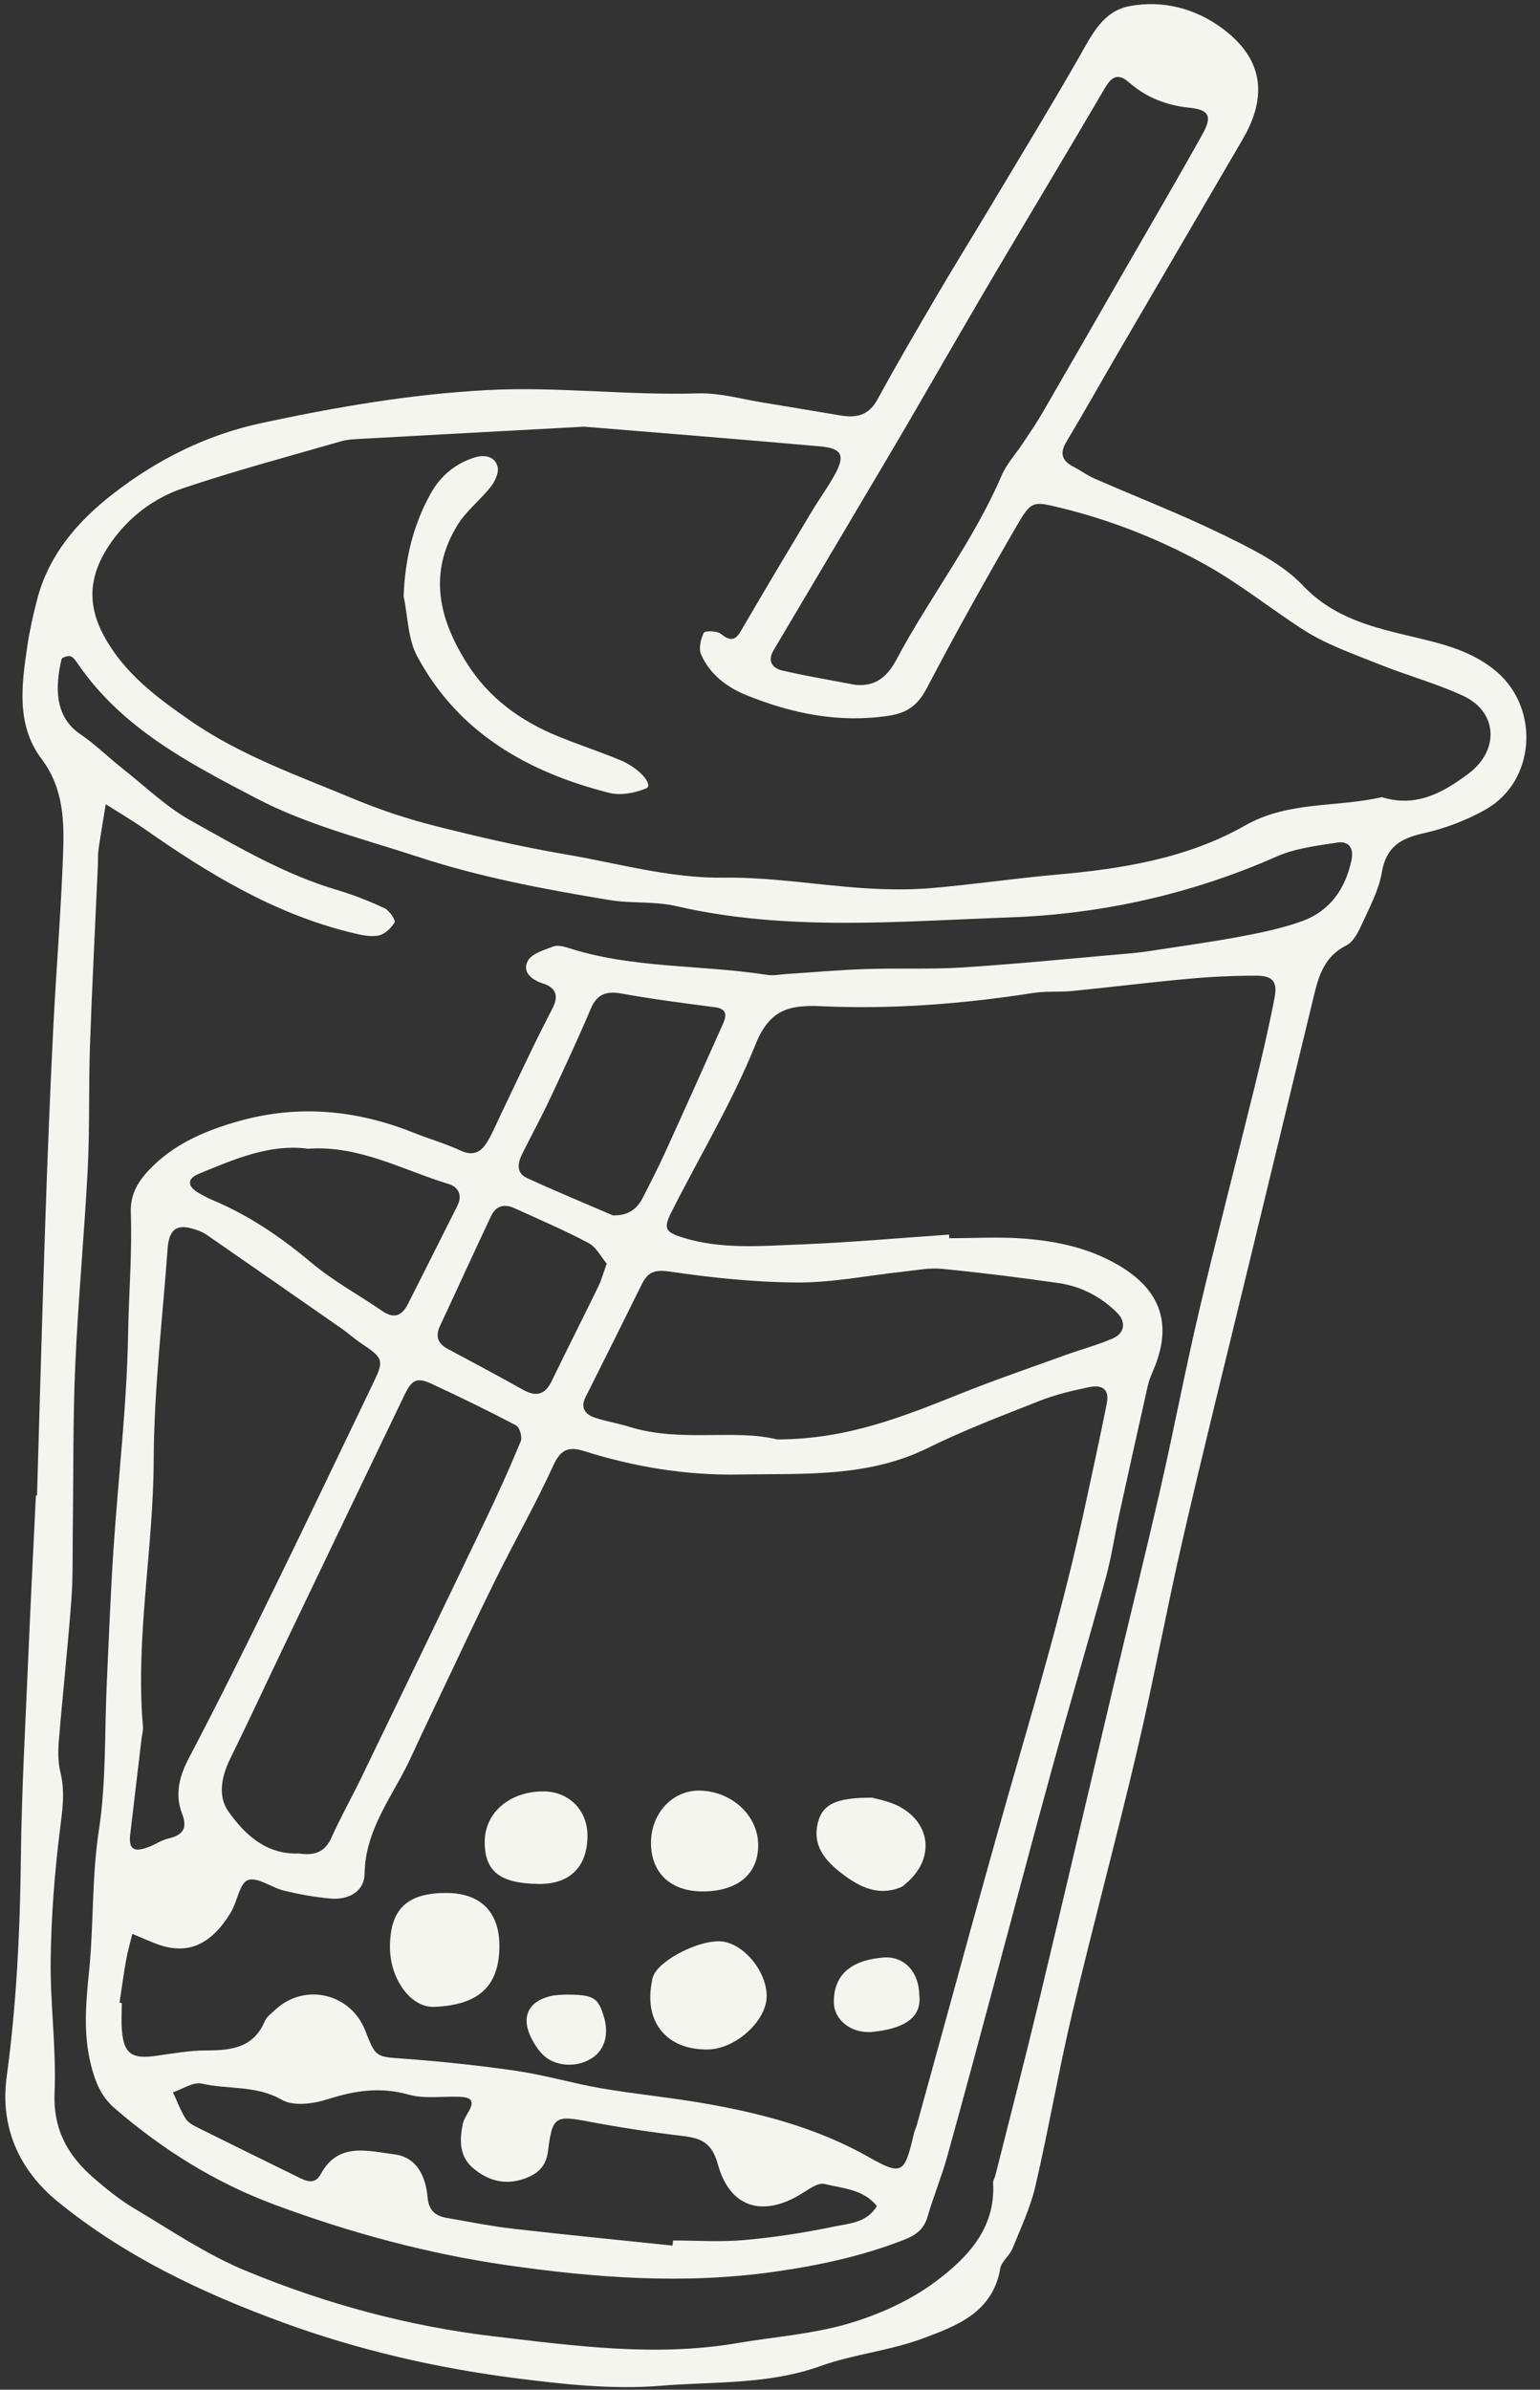<?xml version="1.0" encoding="UTF-8" standalone="no"?><svg xmlns="http://www.w3.org/2000/svg" xmlns:xlink="http://www.w3.org/1999/xlink" fill="#f5f5ef" height="807.3" preserveAspectRatio="xMidYMid meet" version="1" viewBox="-1.8 -1.4 520.5 807.3" width="520.5" zoomAndPan="magnify"><rect x="-1.8" y="-1.4" width="520.5" height="807.3" fill="#333333" stroke="none"/><g id="change1_1"><path d="m10.71,503.823c.912-30.513,1.737-61.029,2.765-91.538.73-21.677,1.591-43.35,2.658-65.013.981-19.913,2.627-39.797,3.374-59.717.425-11.318.285-22.553-7.254-32.56-8.639-11.467-6.749-24.946-4.832-38.061.767-5.249,1.962-10.456,3.274-15.602,3.907-15.316,13.806-26.685,25.803-35.976,14.822-11.479,31.477-19.844,49.976-23.814,25.085-5.384,50.188-9.74,76.032-11.143,23.999-1.303,47.709,1.837,71.583,1.096,7.392-.229,14.869,1.967,22.291,3.153,8.72,1.394,17.418,2.932,26.135,4.343,5.218.844,9.365-.126,12.247-5.423,6.551-12.039,13.493-23.869,20.427-35.695,5.596-9.543,11.445-18.936,17.123-28.43,10.243-17.126,20.646-34.161,30.564-51.474,4.262-7.439,8.028-15.639,17.128-17.308,11.32-2.076,22.313.782,31.536,7.688,13.36,10.004,15.318,22.47,6.684,37.281-14.074,24.141-28.201,48.251-42.278,72.389-5.781,9.913-11.384,19.932-17.288,29.771-2.406,4.009-1.515,6.524,2.432,8.532,2.363,1.202,4.514,2.85,6.932,3.907,14.622,6.394,29.548,12.157,43.859,19.177,9.449,4.634,19.589,9.544,26.65,16.965,10.689,11.234,23.959,14.207,37.723,17.475,9.899,2.35,19.696,4.739,27.854,11.732,14.586,12.503,13.063,36.95-3.757,46.476-6.474,3.667-13.758,6.423-21.02,8.043-7.796,1.739-12.63,4.622-14.087,13.194-1.016,5.979-4.067,11.675-6.637,17.303-1.261,2.762-2.942,6.171-5.384,7.402-8.377,4.222-9.745,12.016-11.621,19.793-7.271,30.152-14.611,60.289-21.905,90.436-7.283,30.102-14.784,60.153-21.737,90.331-5.457,23.687-9.837,47.625-15.398,71.287-6.981,29.701-14.952,59.169-21.971,88.862-4.578,19.365-7.932,39.018-12.435,58.403-1.683,7.247-4.934,14.153-7.755,21.099-.983,2.422-3.714,4.343-4.127,6.753-2.557,14.915-14.824,19.411-26.304,23.67-11.135,4.132-23.367,5.286-34.556,9.306-17.582,6.319-35.975,5.158-53.934,6.635-16.177,1.33-32.806-.489-49.025-2.565-26.846-3.435-53.231-9.513-78.706-18.838-27.197-9.955-53.226-22.257-75.893-40.697-13.42-10.917-19.68-25.501-17.397-42.302,3.355-24.68,4.514-49.365,4.802-74.214.267-23.021,1.596-46.031,2.567-69.041.747-17.705,1.664-35.402,2.506-53.103l.374.009Zm308.275-88.146c.013.408.026.815.039,1.223,8.44,0,16.922-.527,25.311.131,11.057.867,21.796,3.125,31.7,8.866,14.516,8.415,18.662,20.094,11.909,35.73-.697,1.614-1.39,3.267-1.774,4.972-3.307,14.689-6.572,29.388-9.788,44.097-1.51,6.905-2.522,13.939-4.389,20.742-5.974,21.759-12.373,43.4-18.362,65.154-6.694,24.318-13.102,48.715-19.666,73.069-5.186,19.241-10.317,38.498-15.684,57.689-1.902,6.802-4.633,13.37-6.601,20.156-1.268,4.373-4.113,6.268-8.14,7.835-14.135,5.498-28.68,8.6-43.733,10.73-30.271,4.283-60.278,2.073-90.141-2.222-26.767-3.849-52.814-10.883-78.32-20.325-20.401-7.553-38.162-18.691-54.417-32.725-4.548-3.927-6.581-8.919-8.034-14.814-2.611-10.595-1.652-20.881-.584-31.485,1.59-15.787.879-31.664,3.307-47.548,2.517-16.467,1.898-33.41,2.69-50.143.708-14.965,1.259-29.943,2.253-44.89,1.615-24.274,4.523-48.511,4.939-72.796.233-13.604,1.393-27.214.914-40.838-.197-5.609,1.926-9.93,5.906-14.177,8.554-9.128,19.447-13.654,30.911-16.851,19.873-5.542,39.472-3.683,58.592,3.93,5.354,2.132,10.93,3.751,16.155,6.148,4.243,1.946,6.888.382,8.898-2.962,1.812-3.015,3.173-6.304,4.698-9.489,3.637-7.597,7.218-15.22,10.891-22.8,2.118-4.372,4.375-8.676,6.555-13.018,1.988-3.959,1.21-6.785-3.279-8.215-3.743-1.192-7.152-3.797-5.165-7.608,1.297-2.488,5.496-3.7,8.621-4.893,1.469-.561,3.562-.012,5.216.518,21.832,7.001,44.804,5.572,67.104,9.083,2.14.337,4.417-.175,6.629-.317,8.838-.567,17.668-1.365,26.514-1.659,11.098-.369,22.241.153,33.308-.57,18.988-1.242,37.934-3.144,56.895-4.794,2.197-.191,4.389-.489,6.57-.828,10.048-1.56,20.131-2.933,30.12-4.806,6.937-1.301,13.935-2.764,20.558-5.128,9.536-3.405,14.802-10.882,16.879-20.684.833-3.931-.852-6.532-4.711-5.934-6.951,1.077-14.244,1.915-20.571,4.712-28.799,12.729-59.203,19.475-90.233,20.576-37.577,1.334-75.44,4.811-112.824-3.835-7.255-1.678-15.066-.798-22.466-2.026-21.823-3.619-43.504-7.661-64.674-14.599-18.523-6.07-37.47-10.75-54.886-19.872-22.42-11.744-44.898-23.358-59.87-44.993-.747-1.08-1.548-2.414-2.641-2.866-.811-.336-2.97.369-3.106.946-2.188,9.256-2.427,19.382,6.253,25.28,5.092,3.46,9.528,7.87,14.38,11.7,7.628,6.021,14.775,12.957,23.169,17.637,15.845,8.835,31.591,18.1,49.217,23.334,5.516,1.638,10.931,3.76,16.145,6.19,1.636.763,3.832,4.07,3.397,4.802-1.17,1.969-3.467,4.1-5.605,4.462-2.913.492-6.16-.32-9.147-1.05-25.879-6.325-48.151-19.865-69.672-34.917-4.274-2.989-8.793-5.629-13.198-8.43-.826,5.072-1.708,10.136-2.447,15.22-.254,1.748-.133,3.549-.212,5.325-.908,20.372-1.973,40.739-2.68,61.118-.478,13.761-.046,27.559-.747,41.304-1.128,22.111-3.239,44.175-4.213,66.291-.817,18.549-.595,37.143-.85,55.717-.11,7.963.116,15.953-.478,23.881-1.189,15.872-2.923,31.703-4.231,47.567-.29,3.511-.309,7.23.53,10.61,1.657,6.676.647,12.999-.187,19.684-1.803,14.444-2.904,29.047-3.1,43.6-.201,15.011,1.947,30.08,1.318,45.051-.523,12.46,4.57,21.239,13.256,28.77,4.34,3.763,8.9,7.41,13.82,10.337,12.182,7.249,24.087,15.356,37.083,20.766,27.037,11.254,55.212,18.922,84.467,22.373,27.298,3.22,54.527,6.943,82.025,2.274,12.63-2.144,25.615-3.052,37.81-6.652,10.401-3.07,20.924-7.831,29.537-14.31,10.557-7.943,20.141-17.903,19.205-33.193-.05-.824.561-1.673.777-2.532,4.961-19.745,10.073-39.454,14.823-59.249,8.47-35.298,16.698-70.654,25.068-105.976,5.304-22.382,10.853-44.708,15.975-67.132,4.535-19.852,8.322-39.877,12.998-59.694,5.992-25.39,12.604-50.633,18.824-75.97,2.425-9.879,4.728-19.798,6.667-29.781,1.065-5.482-.636-7.474-6.238-7.473-7.515.002-15.054.339-22.539,1.02-13.182,1.199-26.323,2.836-39.495,4.142-4.414.438-8.938.003-13.301.682-23.733,3.694-47.592,5.567-71.583,4.47-10.488-.48-17.422.869-22.195,12.734-7.889,19.612-18.965,37.935-28.536,56.882-2.776,5.496-1.975,6.708,3.782,8.513,13.033,4.087,26.427,2.875,39.676,2.359,16.829-.656,33.623-2.182,50.432-3.333Zm-123.397-272.938c-28.491,1.548-51.934,2.81-75.374,4.112-2.212.123-4.498.188-6.601.795-17.874,5.158-35.878,9.946-53.499,15.869-9.741,3.274-18.135,9.554-24.21,18.11-6.845,9.642-8.914,19.559-2.973,31.021,6.872,13.257,18.366,21.639,29.847,29.583,16.772,11.605,36.196,18.415,54.948,26.24,8.967,3.742,18.305,6.816,27.727,9.201,14.567,3.688,29.257,7.073,44.065,9.584,17.733,3.008,35.052,8.104,53.462,7.849,15.744-.218,31.513,2.508,47.296,3.545,7.513.494,15.128.608,22.62-.019,14.087-1.18,28.094-3.289,42.178-4.529,22.265-1.962,44.35-5.484,63.884-16.591,14.792-8.411,30.96-6.055,46.273-9.619,11.507,3.617,20.657-1.436,29.381-8.003,10.477-7.887,9.774-20.877-1.973-26.265-9.229-4.233-19.151-6.926-28.595-10.727-8.556-3.444-17.481-6.523-25.166-11.444-11.52-7.377-22.116-16.028-34.286-22.66-15.336-8.358-31.27-14.581-48.112-18.682-9.236-2.249-9.765-2.283-14.673,6.186-10.421,17.985-20.602,36.127-30.227,54.546-3.017,5.773-6.45,8.556-12.935,9.544-16.807,2.561-32.618-.685-47.997-6.869-6.685-2.688-12.533-7.046-15.507-13.883-.868-1.996-.083-5.139.938-7.282.332-.697,4.488-.683,5.752.372,4.461,3.727,5.791.751,7.75-2.615,7.574-13.011,15.315-25.926,23.056-38.839,2.503-4.176,5.421-8.116,7.751-12.381,3.535-6.472,2.419-8.833-5.083-9.499-28.197-2.506-56.419-4.727-79.717-6.649ZM38.606,675.167c.252.032.503.063.755.094,0,3.11-.22,6.238.043,9.326.667,7.821,3.38,9.678,11.44,8.538,5.691-.804,11.422-1.837,17.136-1.839,8.396-.003,15.881-.877,19.701-9.85.653-1.535,2.278-2.704,3.577-3.91,9.922-9.21,25.494-5.564,30.411,7.096,3.561,9.168,3.592,8.746,13.21,9.468,12.753.957,25.504,2.285,38.153,4.15,9.561,1.41,18.91,4.214,28.447,5.849,11.305,1.939,22.76,3.009,34.063,4.959,19.639,3.387,38.669,8.293,56.371,18.31,11.411,6.458,12.028,5.357,15.227-8.18.203-.858.644-1.659.881-2.513,11.836-42.64,23.303-85.386,35.62-127.886,7.515-25.928,14.845-51.874,20.618-78.244,2.745-12.54,5.463-25.088,7.998-37.672.937-4.652-1.111-6.651-6.039-5.634-5.622,1.16-11.291,2.514-16.614,4.609-12.751,5.017-25.61,9.912-37.881,15.96-20.419,10.064-42.303,8.529-63.848,8.931-17.779.332-35.358-2.594-52.41-7.96-5.042-1.587-7.797-.49-10.237,4.866-5.856,12.855-12.877,25.174-19.163,37.841-6.265,12.625-12.22,25.403-18.283,38.127-3.617,7.59-7.24,15.179-10.756,22.817-5.868,12.749-15.382,23.911-15.588,39.127-.079,5.849-5.144,8.973-11.496,8.429-5.275-.452-10.548-1.416-15.701-2.653-4.233-1.016-8.967-4.722-12.22-3.598-2.819.974-3.583,7.231-5.758,10.85-6.782,11.28-14.942,14.632-25.284,10.676-2.712-1.038-5.367-2.224-8.048-3.342-.715,2.959-1.578,5.891-2.112,8.882-.852,4.771-1.486,9.581-2.212,14.375Zm3.703-57.659c-.86,5.81.904,7.119,6.481,4.917,2.061-.814,3.966-2.159,6.085-2.663,4.767-1.135,6.917-3.103,4.877-8.418-2.532-6.597-.959-12.683,2.387-19.03,10.12-19.199,19.714-38.679,29.261-58.173,11.101-22.665,21.931-45.462,32.89-68.196,3.787-7.855,3.587-8.451-4.17-13.648-2.184-1.463-4.142-3.261-6.3-4.766-15.254-10.636-30.526-21.246-45.822-31.822-1.081-.747-2.363-1.258-3.616-1.691-6.268-2.165-9.047-.355-9.537,6.441-1.718,23.816-4.617,47.633-4.698,71.458-.102,30.091-6.219,59.884-3.634,90.035.111,1.295-.312,2.633-.468,3.953-1.248,10.534-2.492,21.068-3.737,31.603Zm244.97-387.548c6.883.67,10.874-2.836,13.865-8.461,11.214-21.084,26.064-40.084,35.561-62.181,1.719-3.999,4.845-7.388,7.283-11.083,2.187-3.315,4.465-6.581,6.455-10.012,9.551-16.47,19.021-32.987,28.514-49.491,8.614-14.976,17.359-29.88,25.761-44.974,3.229-5.801,2.185-8.078-4.47-8.764-7.85-.809-14.607-3.439-20.462-8.566-3.771-3.302-5.915-1.879-8.193,2.007-12.085,20.627-24.402,41.118-36.582,61.689-6.06,10.235-12.006,20.538-17.989,30.819-5.329,9.158-10.577,18.364-15.967,27.486-13.497,22.845-27.053,45.655-40.585,68.48-.226.382-.428.779-.668,1.151-2.35,3.657-.73,6.233,2.799,7.056,8.158,1.902,16.443,3.262,24.676,4.843Zm-26.429,254.921c23.984-.021,43.156-7.955,62.443-15.644,11.465-4.571,23.155-8.579,34.768-12.774,5.413-1.955,11.019-3.439,16.282-5.723,4.009-1.741,4.528-5.581,1.428-8.655-5.492-5.445-12.204-8.943-19.826-10.037-13.096-1.88-26.237-3.524-39.403-4.806-4.314-.419-8.777.501-13.156.968-11.854,1.263-23.705,3.698-35.548,3.647-14.51-.062-29.094-1.607-43.471-3.709-5.14-.752-7.296.356-9.289,4.396-6.257,12.684-12.591,25.33-18.936,37.97-1.915,3.813-.074,5.968,3.285,7.07,3.771,1.237,7.74,1.862,11.532,3.045,17.224,5.376,35.36.62,49.891,4.254Zm-161.583,139.866c5.015.767,8.71-.286,10.958-5.345,3.037-6.836,6.758-13.365,10.02-20.105,14.056-29.04,28.098-58.088,42.04-87.183,4.199-8.764,8.207-17.629,11.915-26.608.579-1.402-.355-4.726-1.545-5.354-9.351-4.937-18.873-9.567-28.472-14.012-5.052-2.34-6.742-1.55-9.269,3.7-13.576,28.202-27.106,56.426-40.628,84.654-6.098,12.729-12.028,25.538-18.257,38.203-2.93,5.957-4.307,12.594-.683,17.772,5.619,8.027,12.988,14.741,23.918,14.279Zm126.266,132.471c.047-.575.095-1.15.142-1.725,7.997,0,16.045.568,23.979-.142,10.098-.903,20.19-2.427,30.114-4.498,5.281-1.102,11.484-1.286,14.786-6.998-4.508-5.693-11.519-5.948-17.699-7.457-2.295-.561-5.555,1.986-8.125,3.532-12.883,7.747-23.871,4.436-27.891-10.146-2.022-7.336-5.634-8.855-11.913-9.599-10.497-1.244-20.973-2.835-31.361-4.791-11.645-2.193-12.64-2.034-14.136,9.813-.683,5.412-3.555,7.798-7.962,9.383-6.476,2.329-12.304.746-17.373-3.538-4.676-3.952-4.58-9.354-3.53-14.745.325-1.667,1.404-3.208,2.243-4.75,2.133-3.92-.376-4.494-3.341-4.607-5.765-.22-11.845.76-17.233-.753-9.541-2.68-18.179-1.337-27.32,1.591-4.783,1.532-11.525,2.448-15.398.211-8.709-5.033-18.193-3.457-27.145-5.508-2.862-.656-6.454,1.871-9.711,2.942,1.393,2.992,2.546,6.134,4.281,8.913.866,1.387,2.69,2.321,4.259,3.102,11.521,5.741,23.084,11.399,34.642,17.065,2.599,1.274,5.059,1.742,6.759-1.425,5.885-10.962,16.034-7.791,24.871-6.695,7.628.946,10.638,7.499,11.25,14.571.386,4.462,2.703,6.263,6.575,6.926,7.395,1.265,14.766,2.768,22.211,3.624,17.989,2.07,36.015,3.824,54.026,5.705Zm-20.195-348.032c4.898.14,8.03-1.919,10.051-5.853,2.618-5.095,5.236-10.199,7.613-15.409,6.607-14.48,13.114-29.007,19.599-43.542,1.237-2.772,1.312-4.985-2.744-5.511-10.506-1.363-21.025-2.721-31.445-4.599-5.146-.927-8.36-.008-10.53,5.098-4.323,10.173-8.984,20.207-13.695,30.21-3.006,6.384-6.38,12.593-9.531,18.909-1.522,3.052-1.988,6.384,1.591,8.038,9.598,4.435,19.382,8.467,29.092,12.659Zm-102.993-22.52c-13.172-1.719-25.009,3.615-36.893,8.441-4.057,1.648-3.97,4.218-.253,6.422,1.52.901,3.091,1.748,4.719,2.428,12.377,5.171,23.227,12.566,33.508,21.199,7.394,6.21,16.058,10.898,24.066,16.393,3.941,2.704,6.603,1.475,8.543-2.347,5.612-11.052,11.156-22.138,16.725-33.212,1.804-3.586.435-6.382-2.964-7.415-15.554-4.728-30.193-13.133-47.452-11.91Zm100.919,38.836c-1.804-2.128-3.448-5.533-6.142-6.971-8.16-4.353-16.713-7.972-25.14-11.819-3.36-1.534-6.209-.677-7.782,2.652-5.839,12.356-11.5,24.795-17.288,37.174-1.609,3.442-.801,5.906,2.515,7.69,8.549,4.601,17.129,9.148,25.598,13.892,4.403,2.466,7.392,1.66,9.617-2.914,5.22-10.729,10.6-21.38,15.833-32.103.957-1.96,1.525-4.11,2.791-7.602Z"/><path d="m134.623,200.031c.448-12.497,3.171-23.96,9.114-34.652,3.371-6.065,8.436-10.258,15.055-12.286,3.212-.984,6.75-.307,7.606,3.253.473,1.966-.909,4.889-2.327,6.696-3.498,4.458-8.223,8.072-11.167,12.823-10.078,16.261-6.414,31.844,3.236,47.003,7.444,11.692,18.034,19.298,30.592,24.446,6.949,2.849,14.11,5.183,21.047,8.06,6.965,2.889,11.25,8.53,8.877,9.525-3.774,1.584-8.665,2.537-12.526,1.558-27.53-6.978-51.037-20.265-64.937-46.167-3.155-5.879-3.131-13.462-4.57-20.26Z"/><path d="m148.977,638.086c11.622.002,18.05,6.409,18.012,17.952-.045,13.531-6.946,19.947-22.076,20.525-7.838.3-14.934-9.341-14.91-20.257.028-12.714,5.764-18.222,18.974-18.22Z"/><path d="m237.502,690.962c-13.623.228-21.437-8.828-19.109-22.155.151-.865.258-1.759.567-2.571,2.207-5.795,16.728-12.896,23.816-11.682,7.399,1.267,14.593,10.388,14.55,18.447-.044,8.319-10.514,17.805-19.824,17.961Z"/><path d="m235.845,637.569c-10.605.054-17.258-5.848-17.608-15.622-.374-10.426,7.114-18.717,16.65-18.435,10.646.314,19.318,8.277,19.566,17.965.256,10.001-6.718,16.032-18.608,16.093Z"/><path d="m293.031,605.907c1.359.437,5.846,1.129,9.547,3.215,10.406,5.867,11.258,17.475,2.255,25.391-.665.584-1.311,1.289-2.1,1.616-7.575,3.144-13.931-.005-19.72-4.39-5.852-4.433-10.618-9.739-8.201-18.036,1.63-5.594,6.224-7.889,18.218-7.796Z"/><path d="m180.354,635.04c-13.039-.132-18.246-4.11-18.332-14.007-.086-9.889,8.2-17.168,19.647-17.259,8.721-.07,15.114,6.29,15.087,15.011-.032,10.486-5.959,16.36-16.402,16.255Z"/><path d="m308.912,672.633c1.005,8.511-6.86,11.455-15.666,12.375-7.275.76-13.18-4.008-13.218-10.009-.065-10.264,7.133-14.32,16.702-15.097,7.236-.587,12.124,5.08,12.182,12.73Z"/><path d="m189.12,672.433c9.702-.035,11.219.929,13.19,7.496,1.777,5.921.273,11.162-3.998,13.931-5.314,3.446-12.84,2.916-16.922-1.415-1.476-1.567-2.685-3.478-3.652-5.414-3.434-6.884-1.114-12.13,6.235-14.034,2.092-.542,4.341-.483,5.147-.563Z"/></g></svg>